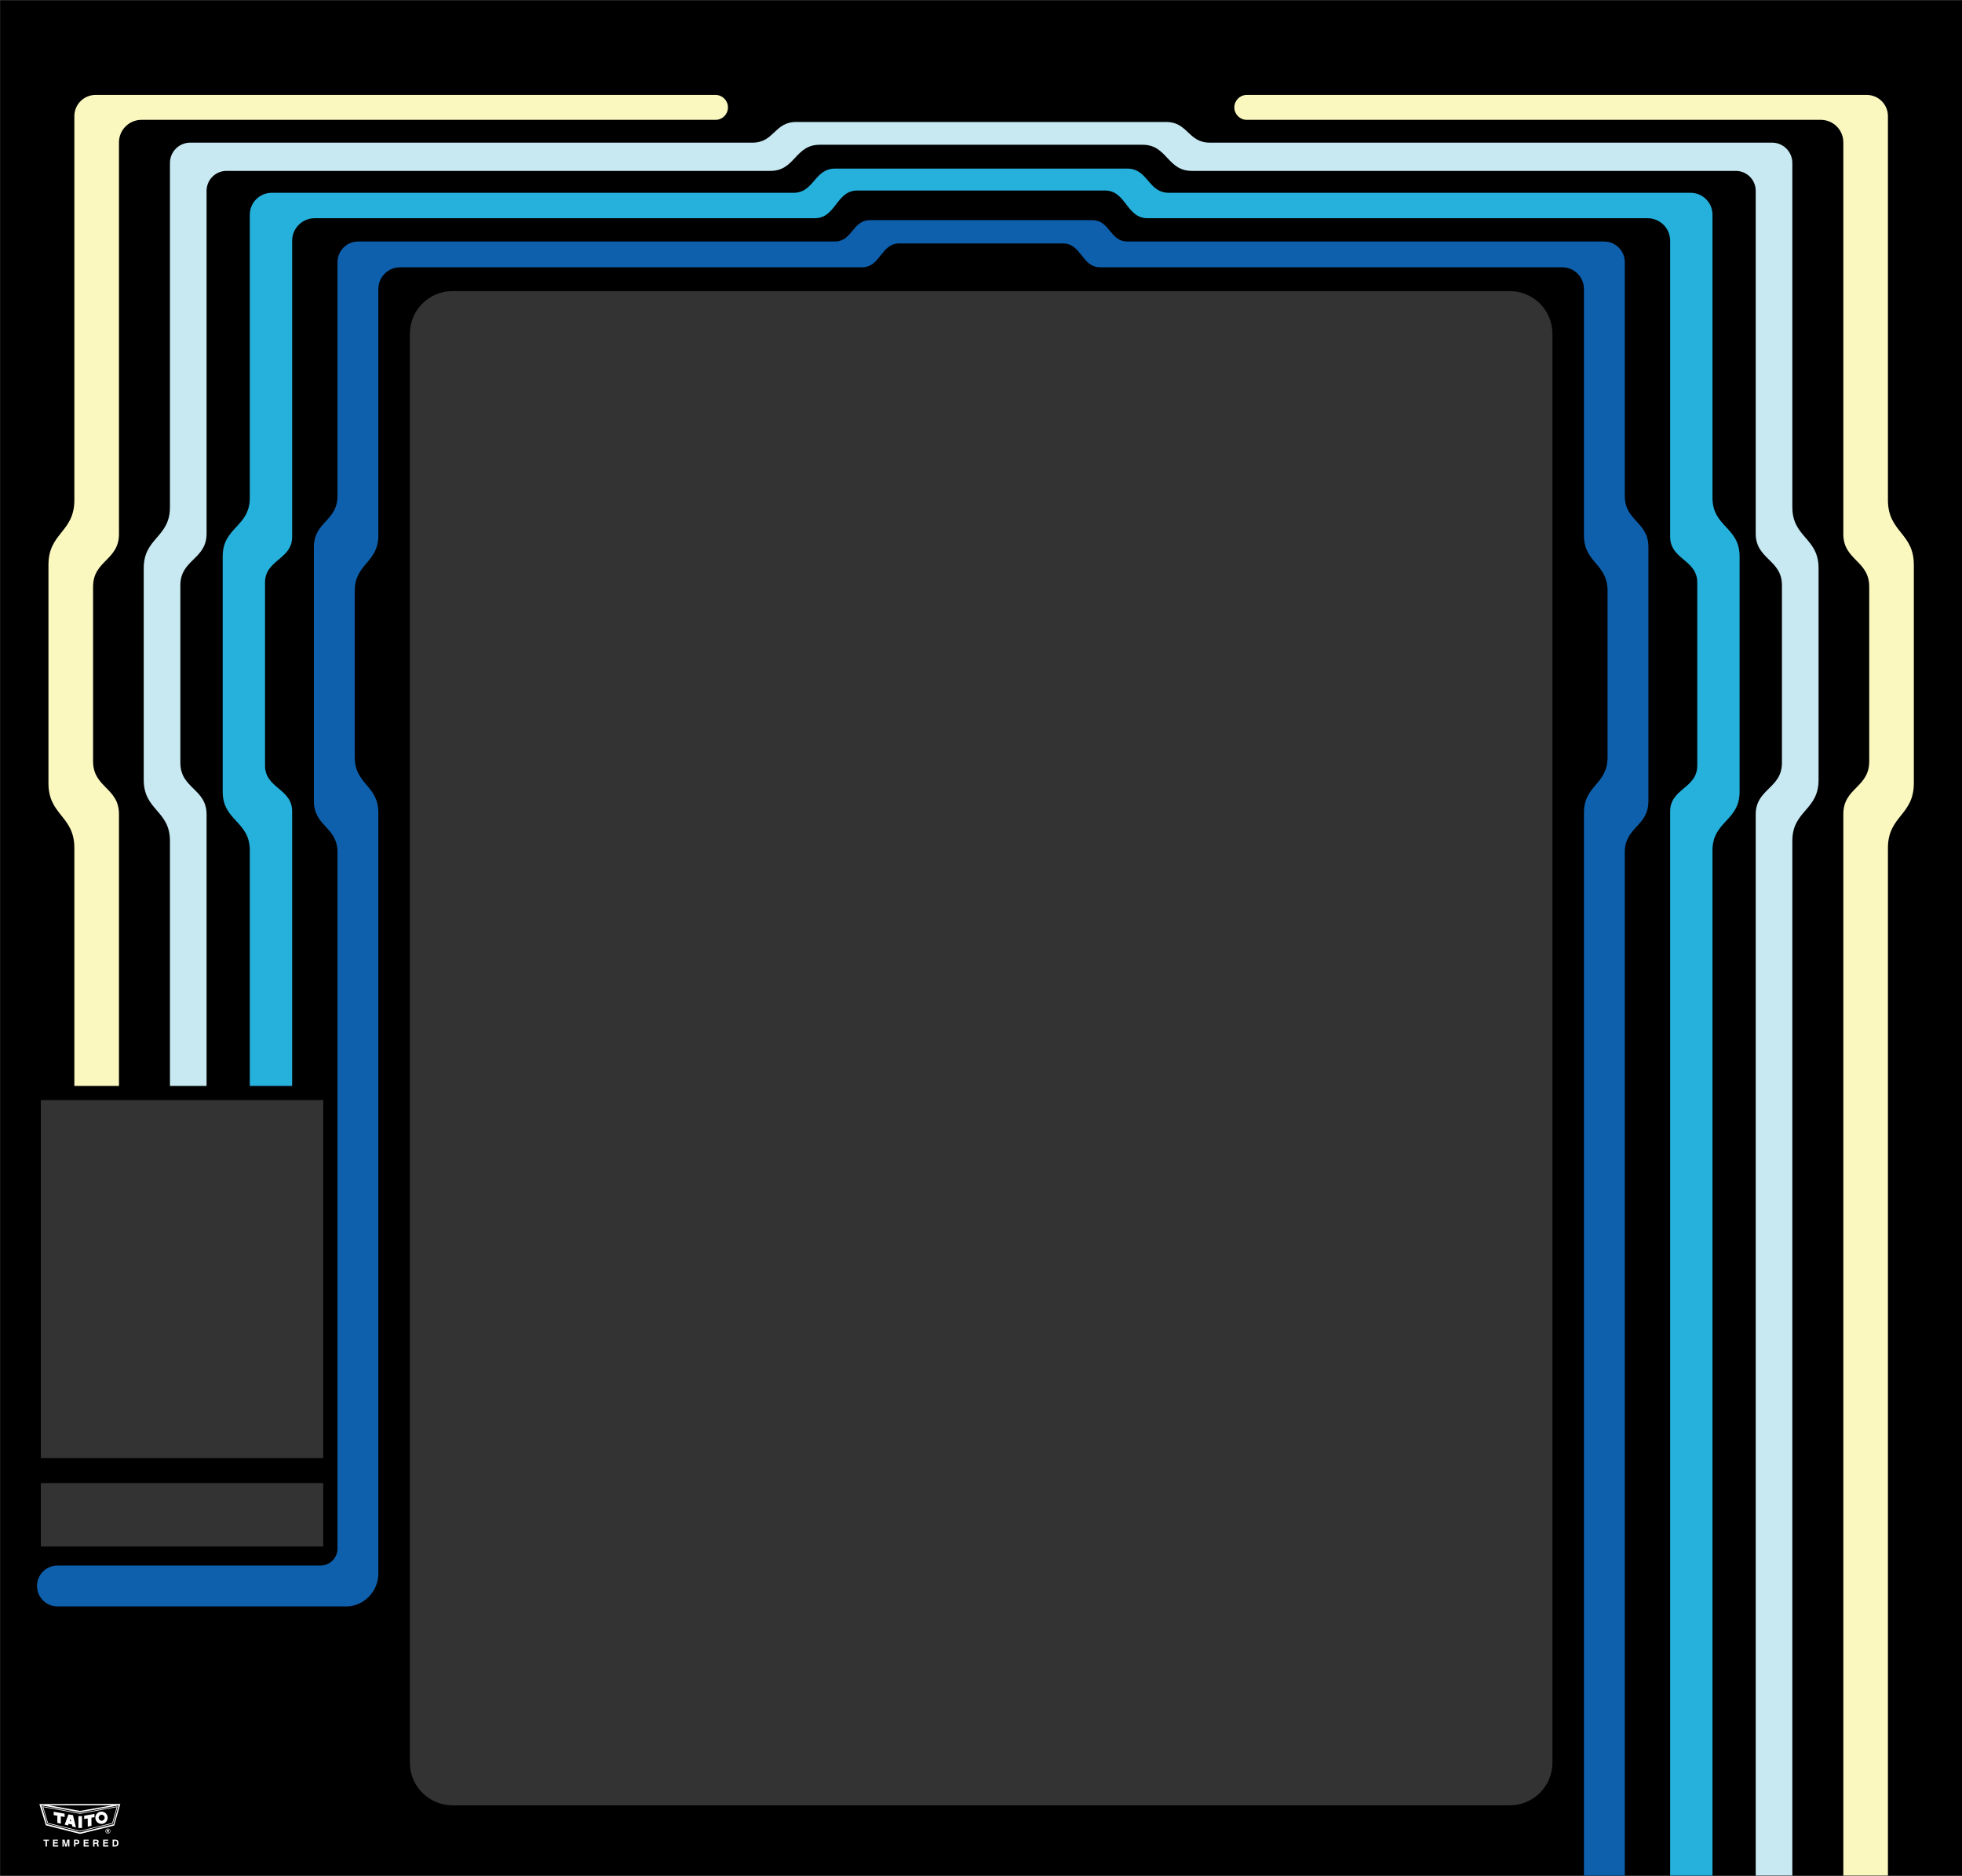 <?xml version="1.0" encoding="UTF-8"?>
<svg xmlns="http://www.w3.org/2000/svg" xmlns:xlink="http://www.w3.org/1999/xlink" width="6695.72pt" height="6400.63pt" viewBox="0 0 6695.72 6400.63" version="1.1">
<rect x="0" y="0" width="6695.72" height="6400.63" fill="#333333" stroke="none"/>
<defs>
<clipPath id="clip1">
  <path d="M 1 1 L 6695.719 1 L 6695.719 6400 L 1 6400 Z M 1 1 "/>
</clipPath>
</defs>
<g id="surface1">
<g clip-path="url(#clip1)" clip-rule="nonzero">
<path style=" stroke:none;fill-rule:nonzero;fill:rgb(0%,0%,0%);fill-opacity:1;" d="M 5297.969 6014.406 C 5297.969 6094.805 5232.801 6159.98 5152.398 6159.98 C 5146.789 6159.98 1549.93 6159.98 1544.328 6159.98 C 1463.93 6159.98 1398.75 6094.805 1398.75 6014.406 C 1398.75 4801.852 1398.75 1143.219 1398.75 1138.859 C 1398.75 1058.461 1463.93 993.281 1544.328 993.281 C 1549.93 993.281 5146.789 993.281 5152.398 993.281 C 5232.801 993.281 5297.969 1058.461 5297.969 1138.859 C 5297.969 1143.219 5297.969 4801.852 5297.969 6014.406 Z M 1103.051 4975.211 L 139.312 4975.211 L 139.312 3753.5 L 1103.051 3753.5 Z M 1103.051 5276.988 L 139.312 5276.988 L 139.312 5060.391 L 1103.051 5060.391 Z M 1 1.629 L 1 6399.629 L 6695.73 6399.629 L 6695.73 1.629 L 1 1.629 "/>
</g>
<path style=" stroke:none;fill-rule:nonzero;fill:rgb(100%,100%,100%);fill-opacity:1;" d="M 183.242 6193.418 L 183.242 6181.992 L 220.527 6188.465 L 220.621 6199.801 L 207.688 6197.418 L 207.59 6222.648 L 195.703 6219.895 L 195.703 6195.23 L 183.242 6193.418 "/>
<path style=" stroke:none;fill-rule:nonzero;fill:rgb(100%,100%,100%);fill-opacity:1;" d="M 287.289 6195.324 L 287.102 6206.656 L 299.277 6204.848 L 299.562 6232.84 L 312.215 6229.895 L 312.023 6201.988 L 322.484 6200.656 L 322.293 6189.328 L 287.289 6195.324 "/>
<path style=" stroke:none;fill-rule:nonzero;fill:rgb(100%,100%,100%);fill-opacity:1;" d="M 279.777 6237.32 L 279.777 6196.938 L 267.605 6196.938 L 267.605 6237.32 L 279.777 6237.32 "/>
<path style=" stroke:none;fill-rule:nonzero;fill:rgb(100%,100%,100%);fill-opacity:1;" d="M 346.926 6212.512 C 341.281 6212.512 336.703 6207.926 336.703 6202.277 C 336.703 6196.625 341.281 6192.047 346.926 6192.047 C 352.574 6192.047 357.148 6196.625 357.148 6202.277 C 357.148 6207.926 352.574 6212.512 346.926 6212.512 Z M 346.355 6181.27 C 334.766 6181.27 325.375 6190.676 325.375 6202.277 C 325.375 6213.879 334.766 6223.281 346.355 6223.281 C 357.941 6223.281 367.336 6213.879 367.336 6202.277 C 367.336 6190.676 357.941 6181.27 346.355 6181.27 "/>
<path style=" stroke:none;fill-rule:nonzero;fill:rgb(100%,100%,100%);fill-opacity:1;" d="M 238.121 6213.988 L 240.496 6206.848 L 242.781 6214.27 Z M 248.965 6193.609 L 233.555 6190.945 L 220.719 6225.699 L 232.223 6228.652 L 234.125 6223.223 L 245.445 6225.316 L 247.062 6232.363 L 259.234 6235.223 L 248.965 6193.609 "/>
<path style=" stroke:none;fill-rule:nonzero;fill:rgb(100%,100%,100%);fill-opacity:1;" d="M 387.062 6224.652 L 273.098 6252.359 L 159.941 6223.797 L 141.684 6160.238 L 273.098 6183.801 L 404.754 6160.238 Z M 381.926 6160.098 L 273.098 6178.945 L 167.359 6160.098 Z M 134.453 6155.805 L 156.516 6228.176 L 273.098 6257.508 L 389.723 6228.938 L 410.645 6155.43 L 134.453 6155.805 "/>
<path style=" stroke:none;fill-rule:nonzero;fill:rgb(100%,100%,100%);fill-opacity:1;" d="M 398.156 6166.105 L 383.062 6220.297 L 273.098 6246.762 L 163.926 6220.145 L 147.746 6166.113 L 273.098 6188.918 Z M 145.031 6164.992 L 161.93 6221.426 L 162.117 6222.051 L 162.754 6222.207 L 272.828 6249.039 L 273.094 6249.105 L 273.363 6249.043 L 384.246 6222.355 L 384.898 6222.199 L 385.078 6221.559 L 400.84 6164.969 L 401.328 6163.215 L 399.539 6163.539 L 272.895 6186.641 L 273.297 6186.637 L 146.32 6163.539 L 144.496 6163.203 L 145.031 6164.992 "/>
<path style=" stroke:none;fill-rule:nonzero;fill:rgb(100%,100%,100%);fill-opacity:1;" d="M 155.281 6300.602 L 155.281 6281.152 L 148.254 6281.152 L 148.254 6276.902 L 167.109 6276.902 L 167.109 6281.152 L 160.148 6281.152 L 160.148 6300.602 L 155.281 6300.602 "/>
<path style=" stroke:none;fill-rule:nonzero;fill:rgb(100%,100%,100%);fill-opacity:1;" d="M 180.789 6300.602 L 180.789 6276.902 L 197.992 6276.902 L 197.992 6281.027 L 185.598 6281.027 L 185.598 6286.094 L 196.93 6286.094 L 196.93 6290.148 L 185.598 6290.148 L 185.598 6296.227 L 198.57 6296.227 L 198.57 6300.602 L 180.789 6300.602 "/>
<path style=" stroke:none;fill-rule:nonzero;fill:rgb(100%,100%,100%);fill-opacity:1;" d="M 213.102 6300.602 L 213.102 6276.902 L 220.289 6276.902 L 225.012 6294.941 L 229.668 6276.902 L 236.891 6276.902 L 236.891 6300.602 L 232.336 6300.602 L 232.336 6281.492 L 227.527 6300.602 L 222.527 6300.602 L 217.652 6281.492 L 217.652 6300.602 L 213.102 6300.602 "/>
<path style=" stroke:none;fill-rule:nonzero;fill:rgb(100%,100%,100%);fill-opacity:1;" d="M 257.52 6287.871 L 262.246 6287.871 C 263.523 6287.871 264.453 6287.598 265.031 6287.059 C 265.613 6286.516 265.902 6285.645 265.902 6284.445 C 265.902 6283.32 265.617 6282.469 265.047 6281.895 C 264.477 6281.312 263.629 6281.027 262.504 6281.027 L 257.52 6281.027 Z M 257.488 6292.176 L 257.488 6300.602 L 252.617 6300.602 L 252.617 6276.902 L 263.16 6276.902 C 265.641 6276.902 267.52 6277.551 268.797 6278.848 C 270.074 6280.145 270.715 6282.035 270.715 6284.531 C 270.715 6286.977 270.086 6288.859 268.836 6290.188 C 267.59 6291.512 265.805 6292.176 263.484 6292.176 L 257.488 6292.176 "/>
<path style=" stroke:none;fill-rule:nonzero;fill:rgb(100%,100%,100%);fill-opacity:1;" d="M 285.395 6300.602 L 285.395 6276.902 L 302.59 6276.902 L 302.59 6281.027 L 290.199 6281.027 L 290.199 6286.094 L 301.531 6286.094 L 301.531 6290.148 L 290.199 6290.148 L 290.199 6296.227 L 303.172 6296.227 L 303.172 6300.602 L 285.395 6300.602 "/>
<path style=" stroke:none;fill-rule:nonzero;fill:rgb(100%,100%,100%);fill-opacity:1;" d="M 322.57 6287.23 L 328.285 6287.23 C 329.52 6287.23 330.426 6286.98 331.008 6286.477 C 331.586 6285.977 331.875 6285.18 331.875 6284.098 C 331.875 6283.062 331.594 6282.289 331.031 6281.754 C 330.465 6281.227 329.629 6280.961 328.512 6280.961 L 322.57 6280.961 Z M 317.703 6300.602 L 317.703 6276.902 L 329.168 6276.902 C 331.742 6276.902 333.648 6277.457 334.891 6278.559 C 336.129 6279.66 336.746 6281.344 336.746 6283.613 C 336.746 6285.059 336.445 6286.262 335.844 6287.223 C 335.234 6288.184 334.359 6288.844 333.227 6289.195 C 334.258 6289.562 334.996 6290.117 335.43 6290.871 C 335.863 6291.621 336.113 6292.797 336.176 6294.391 L 336.273 6297.191 C 336.273 6297.219 336.273 6297.246 336.273 6297.285 C 336.305 6298.711 336.609 6299.578 337.188 6299.871 L 337.188 6300.602 L 331.844 6300.602 C 331.68 6300.27 331.551 6299.855 331.465 6299.363 C 331.379 6298.879 331.324 6298.289 331.305 6297.617 L 331.242 6295.113 C 331.188 6293.637 330.914 6292.641 330.414 6292.121 C 329.918 6291.605 329.02 6291.352 327.727 6291.352 L 322.57 6291.352 L 322.57 6300.602 L 317.703 6300.602 "/>
<path style=" stroke:none;fill-rule:nonzero;fill:rgb(100%,100%,100%);fill-opacity:1;" d="M 352.016 6300.602 L 352.016 6276.902 L 369.219 6276.902 L 369.219 6281.027 L 356.824 6281.027 L 356.824 6286.094 L 368.156 6286.094 L 368.156 6290.148 L 356.824 6290.148 L 356.824 6296.227 L 369.797 6296.227 L 369.797 6300.602 L 352.016 6300.602 "/>
<path style=" stroke:none;fill-rule:nonzero;fill:rgb(100%,100%,100%);fill-opacity:1;" d="M 389.07 6296.355 L 392.992 6296.355 C 395.266 6296.355 396.91 6295.762 397.922 6294.578 C 398.938 6293.391 399.449 6291.465 399.449 6288.801 C 399.449 6286.152 398.977 6284.203 398.027 6282.961 C 397.082 6281.711 395.605 6281.09 393.59 6281.09 L 389.07 6281.09 Z M 384.328 6300.602 L 384.328 6276.902 L 393.59 6276.902 C 397.219 6276.902 399.926 6277.891 401.711 6279.852 C 403.492 6281.809 404.387 6284.789 404.387 6288.777 C 404.387 6290.941 404.055 6292.852 403.395 6294.508 C 402.738 6296.152 401.781 6297.488 400.531 6298.492 C 399.582 6299.242 398.512 6299.785 397.312 6300.109 C 396.113 6300.434 394.43 6300.602 392.27 6300.602 L 384.328 6300.602 "/>
<path style=" stroke:none;fill-rule:nonzero;fill:rgb(100%,100%,100%);fill-opacity:1;" d="M 366.973 6244.5 L 366.973 6247.227 L 368.102 6247.227 C 368.773 6247.227 369.266 6247.113 369.574 6246.906 C 369.891 6246.699 370.047 6246.363 370.047 6245.902 C 370.047 6245.426 369.879 6245.074 369.543 6244.844 C 369.207 6244.617 368.688 6244.5 367.988 6244.5 Z M 364.684 6243.059 L 368.379 6243.059 C 369.719 6243.059 370.723 6243.277 371.395 6243.73 C 372.07 6244.188 372.41 6244.855 372.41 6245.754 C 372.41 6246.379 372.227 6246.906 371.863 6247.348 C 371.496 6247.789 370.988 6248.09 370.344 6248.246 L 372.453 6252.465 L 369.898 6252.465 L 368.102 6248.602 L 366.973 6248.602 L 366.973 6252.465 L 364.684 6252.465 Z M 368.215 6240.863 C 367.25 6240.863 366.359 6241.035 365.527 6241.367 C 364.703 6241.707 363.965 6242.203 363.301 6242.863 C 362.613 6243.559 362.078 6244.336 361.711 6245.211 C 361.34 6246.086 361.152 6246.988 361.152 6247.922 C 361.152 6248.859 361.328 6249.746 361.676 6250.598 C 362.023 6251.438 362.527 6252.188 363.188 6252.848 C 363.863 6253.539 364.633 6254.062 365.496 6254.438 C 366.359 6254.801 367.258 6254.98 368.195 6254.98 C 369.105 6254.98 369.988 6254.805 370.852 6254.453 C 371.711 6254.094 372.492 6253.586 373.195 6252.914 C 373.859 6252.277 374.371 6251.539 374.734 6250.691 C 375.098 6249.844 375.277 6248.965 375.277 6248.059 C 375.277 6247.051 375.113 6246.129 374.773 6245.273 C 374.438 6244.422 373.938 6243.664 373.27 6242.988 C 372.586 6242.285 371.816 6241.754 370.965 6241.398 C 370.109 6241.047 369.195 6240.863 368.215 6240.863 Z M 368.195 6239.441 C 369.363 6239.441 370.465 6239.66 371.504 6240.098 C 372.535 6240.535 373.461 6241.168 374.273 6241.992 C 375.055 6242.785 375.648 6243.688 376.062 6244.707 C 376.473 6245.727 376.676 6246.805 376.676 6247.945 C 376.676 6249.098 376.465 6250.188 376.039 6251.223 C 375.613 6252.246 374.996 6253.156 374.18 6253.938 C 373.371 6254.734 372.445 6255.348 371.41 6255.773 C 370.371 6256.195 369.301 6256.41 368.195 6256.41 C 367.062 6256.41 365.98 6256.188 364.945 6255.75 C 363.914 6255.309 362.996 6254.676 362.18 6253.844 C 361.391 6253.047 360.789 6252.141 360.379 6251.129 C 359.961 6250.113 359.754 6249.051 359.754 6247.945 C 359.754 6247.172 359.855 6246.414 360.062 6245.68 C 360.266 6244.945 360.574 6244.234 360.984 6243.535 C 361.75 6242.242 362.766 6241.234 364.023 6240.52 C 365.285 6239.801 366.676 6239.441 368.195 6239.441 "/>
<path style=" stroke:none;fill-rule:nonzero;fill:rgb(98%,96.899%,74.899%);fill-opacity:1;" d="M 6442.98 1706.27 C 6442.98 1706.27 6442.98 403.828 6442.98 396.262 C 6442.98 356.301 6410.59 323.91 6370.629 323.91 C 6346.539 323.91 4262 323.91 4254.91 323.91 C 4231.422 323.91 4212.391 342.941 4212.391 366.43 C 4212.391 389.91 4231.422 408.941 4254.91 408.941 C 4262 408.941 6196.809 408.941 6213.891 408.941 C 6256.32 408.941 6290.719 443.352 6290.719 485.781 C 6290.719 486.281 6290.699 486.781 6290.691 487.281 L 6290.719 487.281 L 6290.719 1822.289 C 6290.719 1912.172 6379.102 1912.172 6379.102 2002.051 L 6379.102 2597.762 C 6379.102 2687.641 6290.719 2687.641 6290.719 2777.52 L 6290.719 6399.629 L 6442.98 6399.629 L 6442.98 2893.539 C 6442.98 2782.891 6531.352 2782.891 6531.352 2672.238 L 6531.352 1927.57 C 6531.352 1816.922 6442.98 1816.922 6442.98 1706.27 "/>
<path style=" stroke:none;fill-rule:nonzero;fill:rgb(14.899%,68.999%,86.299%);fill-opacity:1;" d="M 5844.219 1698.359 C 5844.219 1698.359 5844.219 735.609 5844.219 732.559 C 5844.219 691.301 5810.77 657.84 5769.512 657.84 C 5759.172 657.84 4261.18 657.84 3988.93 657.84 C 3918.02 657.84 3918.02 575.301 3847.121 575.301 L 2849.609 575.301 C 2778.699 575.301 2778.699 657.84 2707.801 657.84 C 2435.539 657.84 937.555 657.84 927.219 657.84 C 885.953 657.84 852.5 691.301 852.5 732.559 C 852.5 735.609 852.5 1698.359 852.5 1698.359 C 852.5 1798.238 760 1798.238 760 1898.109 L 760 2701.691 C 760 2801.57 852.5 2801.57 852.5 2901.449 L 852.5 3705.281 L 997 3705.281 L 997 2768.281 C 997 2690.281 904.5 2690.281 904.5 2612.281 L 904.5 1987.531 C 904.5 1909.531 997 1909.531 997 1831.531 L 997 821.469 C 997 779.039 1031.391 744.648 1073.82 744.648 L 2780.488 744.648 C 2853.199 744.648 2853.199 650.051 2925.91 650.051 L 3770.809 650.051 C 3843.52 650.051 3843.52 744.648 3916.238 744.648 L 5622.91 744.648 C 5665.328 744.648 5699.719 779.039 5699.719 821.469 L 5699.719 1831.531 C 5699.719 1909.531 5792.219 1909.531 5792.219 1987.531 L 5792.219 2612.281 C 5792.219 2690.281 5699.719 2690.281 5699.719 2768.281 L 5699.719 6399.629 L 5844.219 6399.629 L 5844.219 2901.449 C 5844.219 2801.57 5936.719 2801.57 5936.719 2701.691 L 5936.719 1898.109 C 5936.719 1798.238 5844.219 1798.238 5844.219 1698.359 "/>
<path style=" stroke:none;fill-rule:nonzero;fill:rgb(78.4%,91.399%,94.899%);fill-opacity:1;" d="M 6116.719 1730.621 C 6116.719 1717.52 6116.719 570.699 6116.719 556 C 6116.719 517.73 6085.711 486.711 6047.441 486.711 C 6034.02 486.711 4259.559 486.711 4128.719 486.711 C 4054.191 486.711 4054.191 416.18 3979.66 416.18 L 2717.059 416.18 C 2642.531 416.18 2642.531 486.711 2568 486.711 C 2437.16 486.711 662.711 486.711 649.285 486.711 C 611.02 486.711 580 517.73 580 556 C 580 570.699 580 1717.52 580 1730.621 C 580 1834.461 490.516 1834.461 490.516 1938.309 L 490.516 2661.5 C 490.516 2765.34 580 2765.34 580 2869.191 C 580 2872.578 580 3705.281 580 3705.281 L 705 3705.281 L 705 2778.949 C 705 2690.859 615.516 2690.859 615.516 2602.77 C 615.516 2502.828 615.516 1999.289 615.516 1997.039 C 615.516 1908.949 705 1908.949 705 1820.859 L 705 651.09 C 705 613.539 735.445 583.09 773 583.09 L 2629.621 583.09 C 2713.328 583.09 2713.328 493.949 2797.051 493.949 L 3899.672 493.949 C 3983.391 493.949 3983.391 583.09 4067.109 583.09 L 5923.719 583.09 C 5961.281 583.09 5991.719 613.539 5991.719 651.09 L 5991.719 1820.859 C 5991.719 1908.949 6081.211 1908.949 6081.211 1997.039 C 6081.211 1999.289 6081.211 2502.828 6081.211 2602.77 C 6081.211 2690.859 5991.719 2690.859 5991.719 2778.949 L 5991.719 6399.629 L 6116.719 6399.629 C 6116.719 6399.629 6116.719 2872.578 6116.719 2869.191 C 6116.719 2765.34 6206.211 2765.34 6206.211 2661.5 L 6206.211 1938.309 C 6206.211 1834.461 6116.719 1834.461 6116.719 1730.621 "/>
<path style=" stroke:none;fill-rule:nonzero;fill:rgb(98%,96.899%,74.899%);fill-opacity:1;" d="M 2441.82 323.91 C 2434.719 323.91 350.188 323.91 326.098 323.91 C 286.137 323.91 253.742 356.301 253.742 396.262 C 253.742 403.828 253.742 1706.27 253.742 1706.27 C 253.742 1816.922 165.371 1816.922 165.371 1927.57 L 165.371 2672.238 C 165.371 2782.891 253.742 2782.891 253.742 2893.539 L 253.742 3705.281 L 406 3705.281 L 406 2777.52 C 406 2687.641 317.629 2687.641 317.629 2597.762 L 317.629 2002.051 C 317.629 1912.172 406 1912.172 406 1822.289 L 406 487.281 L 406.039 487.281 C 406.027 486.781 406 486.281 406 485.781 C 406 443.352 440.398 408.941 482.836 408.941 C 499.918 408.941 2434.719 408.941 2441.82 408.941 C 2465.301 408.941 2484.34 389.91 2484.34 366.43 C 2484.34 342.941 2465.301 323.91 2441.82 323.91 "/>
<path style=" stroke:none;fill-rule:nonzero;fill:rgb(5.499%,37.599%,67.799%);fill-opacity:1;" d="M 5544.891 1691.449 C 5544.891 1680.73 5544.891 905.281 5544.891 894.539 C 5544.891 855.59 5513.32 824.012 5474.371 824.012 C 5456.391 824.012 3847.309 824.012 3847.309 824.012 C 3787.602 824.012 3787.602 751.238 3727.891 751.238 L 2968.828 751.238 C 2909.121 751.238 2909.121 824.012 2849.41 824.012 C 2849.41 824.012 1240.328 824.012 1222.359 824.012 C 1183.41 824.012 1151.828 855.59 1151.828 894.539 C 1151.828 905.281 1151.828 1680.73 1151.828 1691.449 C 1151.828 1779.191 1071.211 1779.191 1071.211 1866.941 L 1071.211 2732.871 C 1071.211 2820.609 1151.828 2820.609 1151.828 2908.359 C 1151.828 2912.051 1151.828 5283.691 1151.828 5283.691 L 1151.828 5283.699 C 1151.828 5315.789 1125.809 5341.809 1093.719 5341.809 C 846.266 5341.809 205.832 5341.809 196.031 5341.809 C 157.547 5341.809 126.348 5373.012 126.348 5411.492 C 126.348 5449.98 157.547 5481.18 196.031 5481.18 C 208.184 5481.18 1189.828 5481.18 1189.828 5481.18 C 1246.73 5475.652 1291.199 5427.156 1291.199 5368.809 C 1291.199 5352.59 1291.199 2773.371 1291.199 2773.371 C 1291.199 2678.121 1210.578 2678.121 1210.578 2582.871 C 1210.578 2579.988 1210.578 2019.809 1210.578 2016.93 C 1210.578 1921.691 1291.199 1921.691 1291.199 1826.441 L 1291.199 986.02 C 1291.199 945.172 1324.32 912.059 1365.16 912.059 L 2941.578 912.059 C 3005.5 912.059 3005.5 830.602 3069.422 830.602 L 3627.301 830.602 C 3691.23 830.602 3691.23 912.059 3755.148 912.059 L 5331.559 912.059 C 5372.41 912.059 5405.52 945.172 5405.52 986.02 L 5405.52 1826.441 C 5405.52 1921.691 5486.148 1921.691 5486.148 2016.93 C 5486.148 2019.809 5486.148 2579.988 5486.148 2582.871 C 5486.148 2678.121 5405.52 2678.121 5405.52 2773.371 L 5405.52 6399.629 L 5544.891 6399.629 C 5544.891 6399.629 5544.891 2911.41 5544.891 2908.359 C 5544.891 2820.609 5625.52 2820.609 5625.52 2732.871 L 5625.52 1866.941 C 5625.52 1779.191 5544.891 1779.191 5544.891 1691.449 "/>
</g>
</svg>
